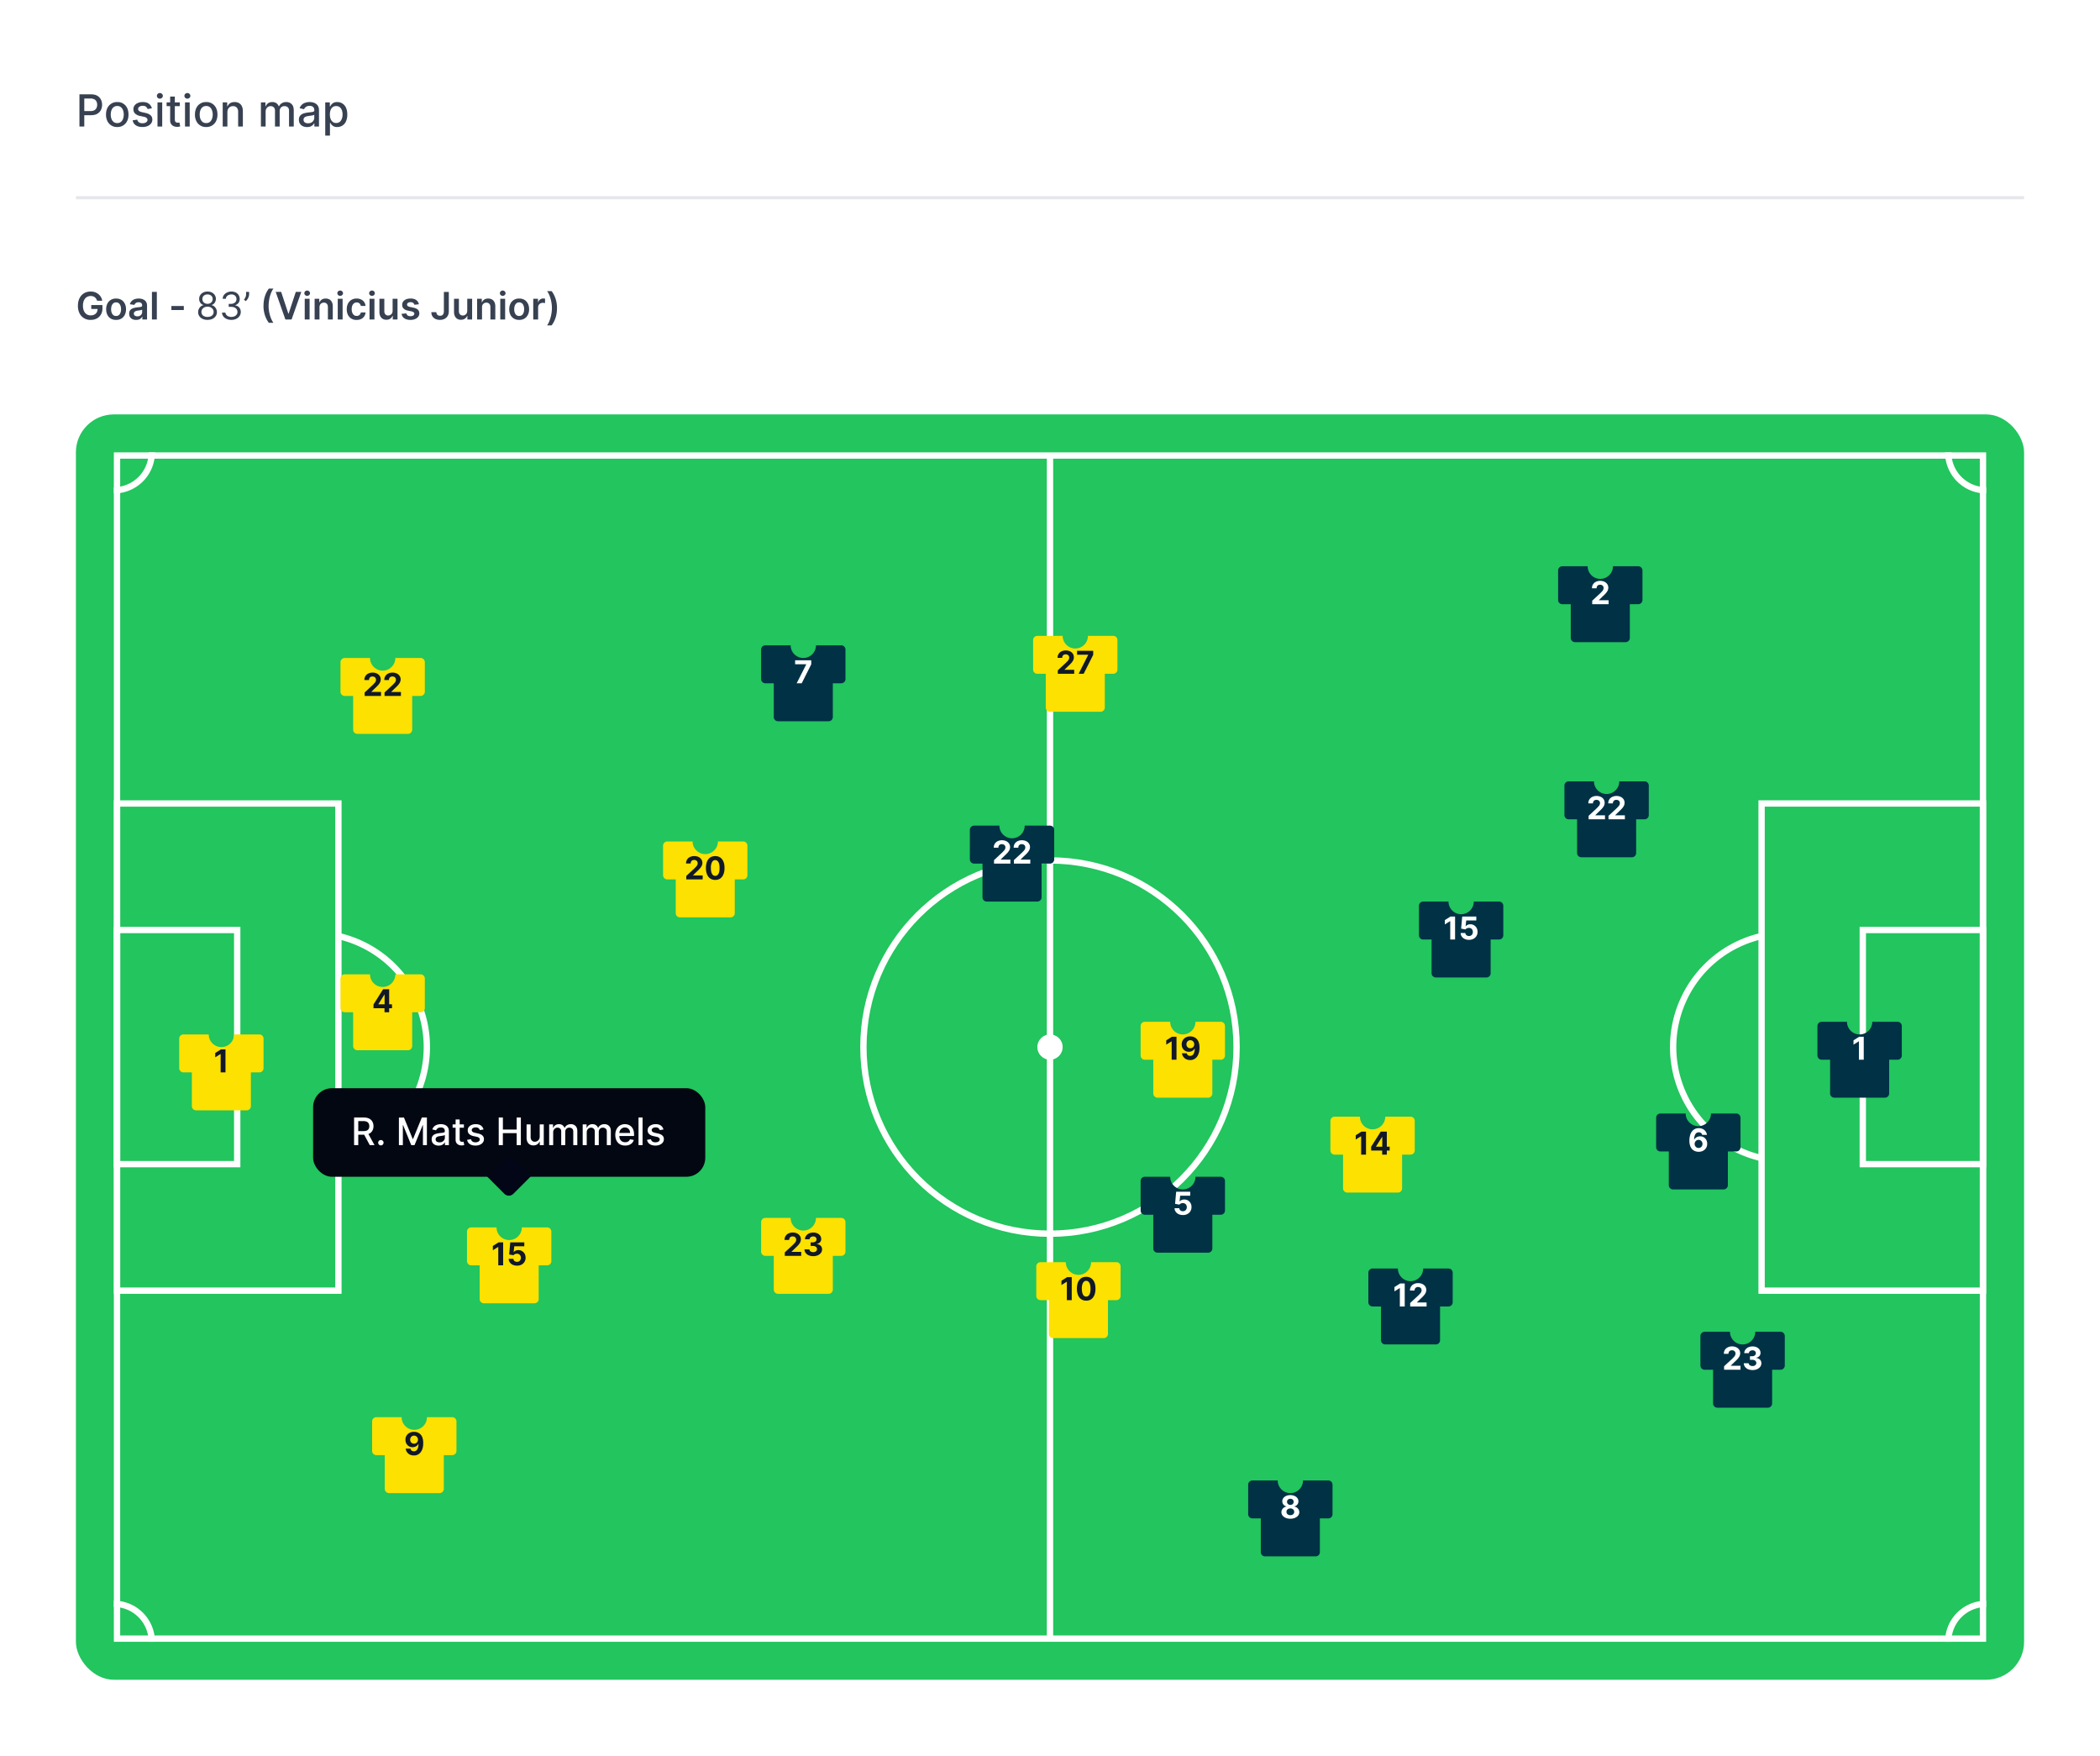 <svg width="664" height="555" fill="none" xmlns="http://www.w3.org/2000/svg"><rect width="664" height="555" rx="12" fill="#fff"/><path d="M25.12 40V29.82h3.63c.79 0 1.45.14 1.97.43s.9.68 1.16 1.18c.26.5.4 1.06.4 1.68a3.6 3.6 0 0 1-.4 1.7c-.26.5-.65.89-1.17 1.18-.52.29-1.18.43-1.97.43h-2.5v-1.3h2.36c.5 0 .91-.09 1.22-.26.31-.18.54-.41.69-.72.14-.3.22-.64.22-1.03 0-.38-.08-.72-.22-1.02-.15-.3-.38-.53-.7-.7a2.59 2.59 0 0 0-1.23-.25h-1.93V40h-1.53Zm11.96.15a3.32 3.32 0 0 1-3.12-1.87 4.57 4.57 0 0 1-.44-2.06c0-.8.14-1.49.44-2.08a3.31 3.31 0 0 1 3.12-1.88 3.31 3.31 0 0 1 3.12 1.87c.29.6.43 1.3.43 2.09 0 .79-.14 1.47-.44 2.06a3.32 3.32 0 0 1-3.11 1.87Zm0-1.24c.46 0 .85-.13 1.15-.37.3-.25.53-.57.68-.98.15-.4.22-.86.22-1.35 0-.49-.07-.93-.22-1.34a2.19 2.19 0 0 0-.68-.99c-.3-.25-.69-.37-1.15-.37-.47 0-.85.12-1.16.37-.3.25-.54.58-.68.99-.15.4-.22.85-.22 1.34 0 .5.07.94.22 1.35.14.4.37.73.68.98.3.24.7.37 1.16.37Zm10.94-4.68-1.35.24a1.6 1.6 0 0 0-.27-.5 1.33 1.33 0 0 0-.49-.38c-.2-.1-.46-.15-.77-.15-.42 0-.77.1-1.05.29-.28.18-.42.42-.42.72 0 .25.1.46.28.61.19.16.5.29.91.39l1.22.27c.7.17 1.22.42 1.57.76.34.33.52.77.52 1.31a2 2 0 0 1-.4 1.23 2.6 2.6 0 0 1-1.1.83c-.47.2-1.01.3-1.63.3-.85 0-1.55-.18-2.09-.54a2.31 2.31 0 0 1-1-1.57l1.44-.22c.1.38.28.66.55.85.28.2.65.29 1.1.29.48 0 .87-.1 1.16-.3.3-.21.44-.46.44-.76a.78.78 0 0 0-.27-.6 1.76 1.76 0 0 0-.8-.37l-1.3-.28a3.1 3.1 0 0 1-1.58-.78c-.34-.35-.51-.8-.51-1.34 0-.45.13-.85.38-1.19.25-.34.6-.6 1.04-.79.45-.19.95-.29 1.53-.29.82 0 1.47.18 1.95.54.47.36.78.83.94 1.43ZM49.8 40v-7.64h1.49V40H49.8Zm.75-8.81a.94.94 0 0 1-.67-.26.84.84 0 0 1-.27-.63c0-.24.1-.45.27-.63.19-.17.41-.26.67-.26.26 0 .48.09.66.26.19.18.28.39.28.63s-.1.45-.28.63a.93.93 0 0 1-.66.26Zm6.3 1.17v1.2h-4.17v-1.2h4.17Zm-3.05-1.83h1.48v7.23c0 .29.05.5.13.65.09.14.2.24.34.3a1.74 1.74 0 0 0 .77.05l.2-.05.27 1.23c-.09.03-.2.07-.37.1a2.91 2.91 0 0 1-1.69-.15 1.88 1.88 0 0 1-.82-.68c-.2-.3-.31-.68-.31-1.14v-7.54ZM58.5 40v-7.64h1.48V40H58.5Zm.75-8.81a.94.94 0 0 1-.67-.26.84.84 0 0 1-.27-.63c0-.24.09-.45.27-.63.19-.17.4-.26.67-.26.25 0 .48.09.66.26.18.18.28.39.28.63s-.1.45-.28.63a.93.93 0 0 1-.66.26Zm5.95 8.96a3.32 3.32 0 0 1-3.12-1.87 4.57 4.57 0 0 1-.44-2.06c0-.8.15-1.49.44-2.08a3.31 3.31 0 0 1 3.12-1.88 3.31 3.31 0 0 1 3.12 1.87c.3.6.44 1.3.44 2.09 0 .79-.15 1.47-.44 2.06a3.32 3.32 0 0 1-3.12 1.87Zm0-1.24c.47 0 .85-.13 1.16-.37.3-.25.53-.57.67-.98.15-.4.23-.86.23-1.35 0-.49-.08-.93-.23-1.34a2.19 2.19 0 0 0-.67-.99c-.3-.25-.7-.37-1.16-.37-.46 0-.85.12-1.16.37-.3.25-.53.58-.68.99-.15.4-.22.85-.22 1.34 0 .5.07.94.22 1.35.15.4.38.73.68.98.3.24.7.37 1.16.37Zm6.7-3.44V40h-1.48v-7.64h1.42v1.25h.1c.17-.4.45-.73.82-.98.38-.24.86-.37 1.43-.37.52 0 .98.11 1.37.33.39.22.7.54.9.97.22.42.33.95.33 1.58V40H75.3v-4.68c0-.55-.14-.98-.43-1.3a1.53 1.53 0 0 0-1.19-.47c-.34 0-.65.08-.92.23a1.6 1.6 0 0 0-.63.65c-.15.29-.23.63-.23 1.04ZM82.5 40v-7.64h1.43v1.25h.1c.15-.42.41-.75.77-.99.36-.24.8-.36 1.3-.36s.94.12 1.28.36c.35.24.6.57.77.99h.08c.18-.41.47-.74.87-.98s.87-.37 1.42-.37c.7 0 1.26.22 1.7.66.44.43.66 1.08.66 1.96V40h-1.49v-4.98c0-.52-.14-.9-.42-1.13a1.54 1.54 0 0 0-1-.34c-.5 0-.87.15-1.14.44-.27.3-.4.68-.4 1.14V40h-1.48v-5.08c0-.41-.13-.74-.39-1-.26-.25-.6-.37-1-.37-.29 0-.55.07-.79.22-.23.15-.42.35-.57.61-.14.26-.21.57-.21.91V40h-1.49Zm14.6.17c-.49 0-.93-.09-1.32-.27-.39-.18-.7-.45-.93-.79a2.27 2.27 0 0 1-.34-1.27c0-.43.09-.78.25-1.06.17-.28.4-.5.67-.66.29-.17.6-.29.95-.37.35-.08.7-.15 1.06-.19l1.12-.13c.28-.04.49-.1.62-.17.13-.08.2-.21.2-.4v-.03c0-.43-.13-.77-.38-1-.24-.24-.6-.36-1.08-.36-.5 0-.9.1-1.18.33-.29.22-.49.46-.6.73l-1.4-.32a2.69 2.69 0 0 1 1.84-1.75 4.33 4.33 0 0 1 2.29-.09c.34.07.67.2.96.4.3.18.55.45.75.8.19.35.28.8.28 1.36V40H99.4v-1.04h-.06a2.3 2.3 0 0 1-1.17 1.03c-.3.12-.66.18-1.09.18Zm.32-1.2c.4 0 .76-.08 1.05-.24a1.7 1.7 0 0 0 .9-1.48v-.99a.77.77 0 0 1-.3.15 4.8 4.8 0 0 1-.51.11 60.07 60.07 0 0 1-1.02.15c-.3.04-.55.1-.8.18-.23.09-.42.21-.56.38a.93.93 0 0 0-.2.63c0 .37.13.65.4.84.27.18.62.28 1.04.28Zm5.42 3.9v-10.5h1.45v1.23h.13c.09-.16.21-.34.37-.55.16-.2.39-.4.68-.55.29-.16.67-.24 1.14-.24a2.98 2.98 0 0 1 2.8 1.82c.27.59.4 1.3.4 2.12a5 5 0 0 1-.4 2.12 2.93 2.93 0 0 1-2.78 1.83 2.15 2.15 0 0 1-1.83-.78c-.16-.21-.3-.4-.38-.56h-.09v4.05h-1.49Zm1.46-6.69c0 .54.08 1 .23 1.41.16.4.39.72.68.95.3.23.66.34 1.08.34.45 0 .82-.12 1.12-.35.3-.24.52-.56.67-.97.16-.4.24-.87.24-1.38 0-.5-.08-.95-.23-1.36-.15-.4-.38-.71-.68-.95-.3-.23-.67-.34-1.12-.34-.43 0-.8.1-1.09.33-.3.22-.52.53-.67.93-.15.4-.23.86-.23 1.4Z" fill="#374151"/><path fill="#E5E7EB" d="M24 62h616v1H24z"/><path d="M30.7 95.06a2.26 2.26 0 0 0-.73-1.1 1.79 1.79 0 0 0-.59-.29 2.45 2.45 0 0 0-1.98.26c-.36.23-.65.58-.86 1.04-.2.45-.31 1-.31 1.66 0 .66.1 1.22.31 1.67.2.46.5.8.86 1.05.37.23.8.35 1.3.35.43 0 .82-.08 1.14-.26.33-.17.58-.4.76-.72.17-.32.26-.68.26-1.1l.36.05h-2.37v-1.24h3.54v1.05c0 .75-.16 1.4-.48 1.94-.31.54-.75.97-1.3 1.26-.57.3-1.2.44-1.93.44a3.75 3.75 0 0 1-3.54-2.09 5.24 5.24 0 0 1-.5-2.39c0-.7.1-1.33.3-1.88.2-.56.48-1.03.84-1.41a3.6 3.6 0 0 1 1.27-.89c.49-.2 1.02-.3 1.59-.3.48 0 .93.06 1.35.2a3.58 3.58 0 0 1 1.91 1.52c.22.36.35.75.42 1.18H30.7Zm6 6.07c-.63 0-1.19-.14-1.66-.42a2.86 2.86 0 0 1-1.09-1.18c-.25-.51-.38-1.1-.38-1.78 0-.67.13-1.27.38-1.77.26-.51.63-.9 1.1-1.19a3.17 3.17 0 0 1 1.66-.42c.64 0 1.19.14 1.66.42.47.28.83.68 1.08 1.19.26.5.4 1.1.4 1.77 0 .68-.14 1.27-.4 1.78-.25.5-.61.9-1.08 1.18-.47.28-1.02.42-1.66.42Zm.01-1.24c.35 0 .64-.1.87-.28.24-.2.41-.46.52-.78.12-.32.18-.68.18-1.08s-.06-.76-.18-1.09a1.72 1.72 0 0 0-.52-.78c-.23-.2-.52-.29-.87-.29s-.65.1-.88.3c-.23.19-.4.45-.53.77-.1.33-.17.69-.17 1.09 0 .4.06.76.17 1.08.12.32.3.58.53.78.23.19.53.28.88.28Zm6.33 1.24c-.42 0-.8-.07-1.13-.22-.32-.15-.59-.37-.78-.66-.19-.3-.28-.66-.28-1.09a1.58 1.58 0 0 1 .76-1.5c.23-.14.5-.25.8-.32.3-.08.6-.13.92-.17l.93-.1c.24-.04.41-.09.52-.16.11-.07.17-.18.17-.32v-.03c0-.32-.1-.57-.29-.75-.19-.17-.46-.26-.82-.26-.38 0-.68.08-.9.25-.22.16-.36.36-.44.58l-1.44-.2a2.3 2.3 0 0 1 1.52-1.6 4.08 4.08 0 0 1 2.2-.1c.3.07.6.2.85.37.26.16.47.4.62.68.16.3.24.65.24 1.09V101h-1.48v-.9h-.05a1.88 1.88 0 0 1-1.03.9c-.26.08-.55.13-.9.13Zm.4-1.13c.3 0 .57-.06.8-.18.23-.13.4-.3.53-.5.12-.2.18-.43.18-.67v-.77a.73.73 0 0 1-.24.11 11.75 11.75 0 0 1-1.17.2 2.7 2.7 0 0 0-.62.16c-.18.07-.32.17-.43.3a.73.73 0 0 0-.16.49c0 .28.1.5.31.64.21.15.48.22.8.22Zm6.15-7.73V101h-1.55v-8.73h1.55Zm8.53 4.46V98h-3.93v-1.27h3.93Zm7.5 4.39c-.58 0-1.1-.1-1.55-.31-.45-.21-.8-.5-1.04-.87a2.17 2.17 0 0 1-.38-1.26 2.32 2.32 0 0 1 .83-1.8c.26-.22.54-.36.86-.41v-.06c-.42-.1-.75-.34-1-.7a2.13 2.13 0 0 1-.36-1.24c0-.44.1-.84.34-1.19.22-.35.54-.62.93-.82a3 3 0 0 1 1.37-.3c.5 0 .96.1 1.36.3.4.2.7.47.93.82.23.35.35.75.35 1.2 0 .45-.13.87-.38 1.23-.24.36-.57.6-.98.7v.06c.31.05.6.19.85.4a2.37 2.37 0 0 1 .84 1.81c0 .47-.13.9-.39 1.26-.25.37-.6.66-1.04.87-.44.2-.96.3-1.54.3Zm0-.94c.4 0 .74-.06 1.02-.19.29-.13.51-.3.67-.54a1.57 1.57 0 0 0-.02-1.7c-.17-.25-.4-.44-.68-.59a2.15 2.15 0 0 0-.99-.22c-.37 0-.7.08-1 .22-.29.15-.51.34-.68.6-.17.25-.25.54-.25.87 0 .31.08.59.23.82.16.23.38.41.67.54.29.13.63.2 1.03.2Zm0-4.14c.31 0 .59-.06.83-.19a1.43 1.43 0 0 0 .79-1.31 1.35 1.35 0 0 0-.78-1.28 1.85 1.85 0 0 0-.84-.19c-.33 0-.61.06-.86.19-.24.12-.43.29-.56.5-.14.23-.2.48-.2.78 0 .3.07.56.2.79.14.22.33.4.58.52.24.13.52.19.84.19Zm7.55 5.08c-.56 0-1.07-.1-1.5-.29-.44-.2-.8-.46-1.05-.8-.26-.35-.4-.75-.42-1.21h1.08c.02.28.12.52.29.73.17.2.39.35.67.47.27.1.58.16.91.16.38 0 .7-.06 1-.2.29-.12.52-.3.68-.54.17-.23.25-.5.25-.8 0-.33-.08-.61-.24-.86-.16-.24-.4-.44-.7-.58-.3-.14-.68-.2-1.12-.2h-.7v-.94h.7c.34 0 .65-.07.9-.2.27-.12.48-.3.63-.52.15-.23.22-.5.22-.8 0-.3-.06-.55-.2-.77a1.34 1.34 0 0 0-.55-.51 1.8 1.8 0 0 0-.83-.19c-.3 0-.59.06-.86.17-.26.1-.48.27-.64.47-.17.2-.26.45-.28.74H70.4c.02-.45.16-.85.41-1.2.26-.34.6-.61 1.02-.8a3.28 3.28 0 0 1 2.77.03 2.31 2.31 0 0 1 1.2 2c0 .5-.13.92-.38 1.27-.26.34-.6.58-1.05.72v.06c.55.1.98.33 1.3.7.3.38.46.85.46 1.4 0 .48-.13.9-.39 1.28-.26.37-.6.67-1.05.89-.44.21-.95.32-1.51.32Zm5.6-8.85v.77a3.08 3.08 0 0 1-1.07 2.15l-.56-.45c.18-.25.34-.52.47-.8.13-.27.2-.57.2-.88v-.79h.95Zm4.55 4.37c0-1.07.15-2.05.43-2.94.28-.9.7-1.72 1.26-2.48h1.46c-.22.28-.42.63-.61 1.04-.19.4-.35.85-.49 1.33a12.47 12.47 0 0 0-.44 3.05 10.75 10.75 0 0 0 .75 3.96c.23.6.5 1.07.79 1.45H85a8.47 8.47 0 0 1-1.26-2.48 9.75 9.75 0 0 1-.43-2.93Zm5.58-4.37 2.27 6.87h.09l2.27-6.87h1.74L92.19 101h-1.95l-3.07-8.73h1.73Zm7.45 8.73v-6.55h1.54V101h-1.54Zm.77-7.47a.9.9 0 0 1-.63-.25.78.78 0 0 1-.26-.59c0-.23.09-.43.26-.6a.9.9 0 0 1 .63-.24c.25 0 .46.08.63.25a.78.78 0 0 1 0 1.18.89.89 0 0 1-.63.25Zm3.9 3.63V101h-1.54v-6.55h1.47v1.12h.08c.15-.37.39-.66.72-.88.33-.21.74-.32 1.23-.32.45 0 .84.1 1.18.29.34.2.6.47.78.84.2.37.28.81.28 1.33V101h-1.54v-3.93c0-.44-.12-.78-.34-1.03a1.2 1.2 0 0 0-.94-.37c-.27 0-.5.06-.72.18-.2.12-.37.29-.49.5a1.7 1.7 0 0 0-.17.81Zm5.77 3.84v-6.55h1.54V101h-1.54Zm.77-7.47a.9.9 0 0 1-.63-.25.78.78 0 0 1-.26-.59c0-.23.09-.43.26-.6a.89.89 0 0 1 .63-.24c.25 0 .46.08.63.25a.78.78 0 0 1 0 1.18.9.9 0 0 1-.63.25Zm5.21 7.6a2.88 2.88 0 0 1-2.76-1.62c-.25-.51-.37-1.1-.37-1.76 0-.66.12-1.25.38-1.76.26-.5.62-.9 1.08-1.19a3.12 3.12 0 0 1 1.66-.43c.53 0 1 .1 1.41.3a2.4 2.4 0 0 1 1.4 2.05h-1.47a1.4 1.4 0 0 0-.42-.79 1.23 1.23 0 0 0-.9-.32c-.31 0-.59.09-.83.26-.23.17-.42.4-.55.72-.13.32-.2.7-.2 1.14 0 .44.07.83.2 1.15.13.32.31.56.55.74.23.17.51.25.84.25.22 0 .43-.04.6-.13.19-.09.34-.21.46-.38.12-.16.2-.36.25-.6h1.48a2.43 2.43 0 0 1-1.37 2.07c-.41.2-.89.3-1.44.3Zm4.07-.13v-6.55h1.55V101h-1.55Zm.78-7.47a.9.9 0 0 1-.63-.25.78.78 0 0 1-.27-.59c0-.23.1-.43.27-.6a.9.9 0 0 1 .63-.24c.25 0 .46.08.63.25.18.16.26.36.26.59 0 .23-.08.43-.26.6a.9.9 0 0 1-.63.24Zm6.52 4.72v-3.8h1.55V101h-1.5v-1.16h-.07c-.15.36-.39.66-.73.9-.33.23-.74.34-1.24.34-.43 0-.8-.09-1.13-.28-.33-.2-.59-.47-.77-.84a2.97 2.97 0 0 1-.28-1.34v-4.17h1.55v3.93c0 .42.1.75.34 1 .22.24.52.36.9.36a1.41 1.41 0 0 0 1.17-.66c.14-.22.21-.5.21-.83Zm8.3-2.07-1.4.16a1.12 1.12 0 0 0-.6-.7 1.42 1.42 0 0 0-.6-.12c-.33 0-.6.07-.81.2-.22.15-.33.33-.32.55 0 .19.06.35.2.46.15.12.39.22.72.3l1.12.24c.62.13 1.08.34 1.38.63.3.3.45.67.46 1.14 0 .41-.13.78-.37 1.1-.23.3-.56.55-.98.72-.42.18-.9.27-1.45.27-.8 0-1.44-.17-1.93-.5-.5-.34-.78-.81-.88-1.42l1.5-.14c.08.3.22.52.44.67.22.15.51.22.87.22s.66-.07.88-.22c.22-.15.34-.34.34-.56a.58.58 0 0 0-.22-.46 1.52 1.52 0 0 0-.67-.29l-1.11-.23a2.66 2.66 0 0 1-1.4-.66c-.3-.31-.45-.7-.44-1.18 0-.4.1-.76.33-1.05.22-.3.53-.53.93-.7.4-.16.86-.24 1.38-.24.77 0 1.37.16 1.81.49.45.33.72.77.83 1.32Zm7.9-3.9h1.57v6.13c0 .56-.12 1.05-.35 1.45-.24.4-.57.72-1 .94-.41.21-.9.32-1.46.32-.51 0-.97-.1-1.38-.27-.4-.19-.73-.46-.97-.82a2.4 2.4 0 0 1-.36-1.35h1.58c0 .24.05.44.15.61.1.17.24.3.42.4.18.08.39.13.62.13.25 0 .47-.05.64-.16a1 1 0 0 0 .4-.48c.1-.2.14-.46.15-.77v-6.14Zm7.4 5.97v-3.8h1.54V101h-1.5v-1.16h-.07c-.15.36-.39.66-.73.9-.33.23-.74.34-1.24.34a1.98 1.98 0 0 1-1.9-1.12 2.96 2.96 0 0 1-.28-1.34v-4.17h1.54v3.93c0 .42.12.75.35 1 .22.24.52.36.9.36a1.41 1.41 0 0 0 1.18-.66c.13-.22.2-.5.2-.83Zm4.67-1.09V101h-1.55v-6.55h1.48v1.12h.07c.16-.37.4-.66.72-.88.34-.21.75-.32 1.24-.32.45 0 .84.1 1.18.29.33.2.6.47.78.84.19.37.28.81.28 1.33V101h-1.55v-3.93c0-.44-.1-.78-.34-1.03a1.2 1.2 0 0 0-.93-.37c-.27 0-.5.06-.72.18-.2.12-.37.29-.49.5-.12.23-.17.5-.17.81Zm5.77 3.84v-6.55h1.54V101h-1.54Zm.77-7.47a.9.9 0 0 1-.63-.25.78.78 0 0 1-.26-.59c0-.23.08-.43.26-.6a.9.9 0 0 1 .63-.24c.25 0 .46.08.63.25a.78.78 0 0 1 0 1.18.9.9 0 0 1-.63.25Zm5.2 7.6c-.63 0-1.18-.14-1.65-.42a2.86 2.86 0 0 1-1.1-1.18c-.25-.51-.38-1.1-.38-1.78 0-.67.13-1.27.39-1.77.25-.51.62-.9 1.09-1.19a3.16 3.16 0 0 1 1.66-.42c.64 0 1.2.14 1.66.42.47.28.83.68 1.09 1.19.26.5.39 1.1.39 1.77 0 .68-.13 1.27-.4 1.78-.25.5-.61.9-1.08 1.18-.47.28-1.02.42-1.66.42Zm.02-1.24c.34 0 .63-.1.87-.28.23-.2.4-.46.52-.78.11-.32.17-.68.17-1.08s-.06-.76-.17-1.09a1.71 1.71 0 0 0-.52-.78c-.24-.2-.53-.29-.87-.29-.36 0-.65.1-.89.3-.23.19-.4.45-.52.77-.12.33-.17.69-.17 1.09 0 .4.05.76.17 1.08.11.32.29.58.52.78.24.19.53.28.89.28Zm4.44 1.11v-6.55h1.5v1.1h.06a1.63 1.63 0 0 1 1.61-1.19 3.6 3.6 0 0 1 .56.04v1.42a2.86 2.86 0 0 0-.72-.09c-.28 0-.53.06-.76.19a1.34 1.34 0 0 0-.71 1.23V101h-1.55Zm7.5-3.56c0 1.06-.14 2.04-.42 2.94-.28.89-.7 1.72-1.26 2.47h-1.46c.22-.28.43-.62.61-1.03a11.7 11.7 0 0 0 .93-4.38 10.89 10.89 0 0 0-.75-3.97 5.81 5.81 0 0 0-.78-1.44h1.45a8.4 8.4 0 0 1 1.26 2.48c.28.89.43 1.87.43 2.93Z" fill="#374151"/><rect x="24" y="131" width="616" height="400" rx="12" fill="#22C55E"/><path stroke="#fff" stroke-width="2" d="M37 144h590v374H37zM332 144v375"/><path stroke="#fff" stroke-width="2" d="M37 254h70v154H37z"/><path stroke="#fff" stroke-width="2" d="M37 294h38v74H37zM107 366.1a36.01 36.01 0 0 0 0-70.2M627 254h-70v154h70z"/><path stroke="#fff" stroke-width="2" d="M627 294h-38v74h38zM557 366.1a36.01 36.01 0 0 1 0-70.2"/><circle cx="332" cy="331" r="59" stroke="#fff" stroke-width="2"/><circle cx="332" cy="331" r="4" fill="#fff"/><path d="M48 519a12 12 0 0 0-12-12M36 155a12 12 0 0 0 12-12M616 143a12 12 0 0 0 12 12M628 507a12 12 0 0 0-12 12" stroke="#fff" stroke-width="2"/><g filter="url(#a)"><path d="M353 395c.73 0 1.33.6 1.33 1.33v9.34c0 .73-.6 1.33-1.33 1.33h-2.67v10.67c0 .73-.6 1.33-1.33 1.33h-16c-.74 0-1.34-.6-1.34-1.33V407H329c-.74 0-1.34-.6-1.34-1.33v-9.34c0-.73.6-1.33 1.34-1.33h8a4 4 0 0 0 8 0h8Z" fill="#FDE100"/></g><path d="M338.87 403.73V411h-1.54v-5.81h-.04l-1.67 1.04v-1.36l1.8-1.14h1.44Zm4.57 7.43c-.6 0-1.13-.15-1.57-.45-.44-.3-.78-.73-1.01-1.3a5.3 5.3 0 0 1-.35-2.04c0-.8.12-1.47.35-2.03.24-.56.57-.98 1.01-1.27.44-.3.97-.44 1.57-.44.61 0 1.14.14 1.57.44.44.3.78.72 1.02 1.28.24.55.35 1.23.35 2.02 0 .8-.12 1.48-.35 2.05-.24.56-.57 1-1.01 1.3-.44.3-.96.44-1.57.44Zm0-1.28c.42 0 .75-.2 1-.62s.38-1.05.37-1.89c0-.55-.06-1.01-.17-1.38a1.79 1.79 0 0 0-.47-.82c-.2-.19-.45-.28-.73-.28-.4 0-.74.2-.99.62a3.71 3.71 0 0 0-.38 1.86 5 5 0 0 0 .17 1.4c.12.37.27.65.48.84.2.18.45.27.72.27Z" fill="#111827"/><g filter="url(#b)"><path d="M600 319c.73 0 1.33.6 1.33 1.33v9.34c0 .73-.6 1.33-1.33 1.33h-2.67v10.67c0 .73-.6 1.33-1.33 1.33h-16c-.74 0-1.34-.6-1.34-1.33V331H576c-.74 0-1.34-.6-1.34-1.33v-9.34c0-.73.6-1.33 1.34-1.33h8a4 4 0 0 0 8 0h8Z" fill="#003145"/></g><path d="M589.3 327.73V335h-1.53v-5.81h-.04l-1.67 1.04v-1.36l1.8-1.14h1.45Z" fill="#fff"/><g filter="url(#c)"><path d="M520 243c.73 0 1.33.6 1.33 1.33v9.34c0 .73-.6 1.33-1.33 1.33h-2.67v10.67c0 .73-.6 1.33-1.33 1.33h-16c-.74 0-1.34-.6-1.34-1.33V255H496c-.74 0-1.34-.6-1.34-1.33v-9.34c0-.73.6-1.33 1.34-1.33h8a4 4 0 0 0 8 0h8Z" fill="#003145"/></g><path d="M502.3 259v-1.1l2.58-2.4.55-.58c.15-.17.27-.34.35-.5.08-.17.12-.34.12-.54a.96.96 0 0 0-.54-.9 1.24 1.24 0 0 0-.58-.13c-.22 0-.42.04-.58.13a.93.93 0 0 0-.39.39c-.09.17-.13.37-.13.6h-1.46a2.15 2.15 0 0 1 1.23-2.05 3 3 0 0 1 1.34-.3c.52 0 .97.1 1.36.28.39.19.7.44.9.76.22.33.33.7.33 1.12 0 .27-.06.55-.16.81-.11.27-.3.57-.58.9a13 13 0 0 1-1.16 1.16l-1.06 1.04v.05h3.06V259h-5.19Zm6.29 0v-1.1l2.59-2.4.55-.58c.15-.17.27-.34.35-.5.07-.17.11-.34.11-.54 0-.21-.05-.4-.14-.55a.96.96 0 0 0-.4-.36 1.24 1.24 0 0 0-.57-.12c-.22 0-.42.04-.58.13a.93.93 0 0 0-.39.39c-.09.17-.13.37-.13.6h-1.46a2.15 2.15 0 0 1 1.23-2.05 3 3 0 0 1 1.34-.3c.52 0 .97.1 1.36.28.39.19.69.44.9.76.22.33.33.7.33 1.12 0 .27-.06.55-.16.81-.11.27-.3.57-.58.9-.27.32-.66.7-1.16 1.16l-1.06 1.04v.05h3.05V259h-5.18Z" fill="#fff"/><g filter="url(#d)"><path d="M474 281c.73 0 1.33.6 1.33 1.33v9.34c0 .73-.6 1.33-1.33 1.33h-2.67v10.67c0 .73-.6 1.33-1.33 1.33h-16c-.74 0-1.34-.6-1.34-1.33V293H450c-.74 0-1.34-.6-1.34-1.33v-9.34c0-.73.6-1.33 1.34-1.33h8a4 4 0 0 0 8 0h8Z" fill="#003145"/></g><path d="M460.08 289.73V297h-1.53v-5.81h-.05l-1.66 1.04v-1.36l1.8-1.14h1.44Zm4.39 7.37c-.5 0-.95-.1-1.34-.28-.4-.18-.7-.44-.93-.76-.23-.32-.35-.7-.36-1.12h1.49a.9.9 0 0 0 .36.69c.21.17.48.26.78.26.24 0 .45-.05.64-.16.19-.1.33-.26.44-.45.1-.2.15-.41.15-.67 0-.25-.05-.48-.16-.67-.1-.2-.25-.35-.44-.46-.2-.1-.4-.16-.65-.16-.21 0-.42.04-.62.13s-.36.2-.47.36l-1.37-.25.35-3.83h4.45v1.25h-3.18l-.2 1.83h.05c.13-.18.32-.33.58-.45.26-.12.55-.18.87-.18a2.23 2.23 0 0 1 1.98 1.16c.2.36.3.77.3 1.24a2.4 2.4 0 0 1-1.3 2.2c-.4.21-.88.32-1.42.32Z" fill="#fff"/><g filter="url(#e)"><path d="M549 348c.73 0 1.33.6 1.33 1.33v9.34c0 .73-.6 1.33-1.33 1.33h-2.67v10.67c0 .73-.6 1.33-1.33 1.33h-16c-.74 0-1.34-.6-1.34-1.33V360H525c-.74 0-1.34-.6-1.34-1.33v-9.34c0-.73.6-1.33 1.34-1.33h8a4 4 0 0 0 8 0h8Z" fill="#003145"/></g><path d="M537.08 364.1c-.37 0-.74-.07-1.08-.19a2.47 2.47 0 0 1-.93-.6c-.28-.28-.5-.64-.66-1.1a5.16 5.16 0 0 1-.24-1.68 6 6 0 0 1 .22-1.64c.13-.48.33-.9.6-1.23a2.62 2.62 0 0 1 2.14-1.03c.49 0 .92.1 1.29.28a2.37 2.37 0 0 1 1.3 1.85h-1.51a1 1 0 0 0-.37-.6 1.13 1.13 0 0 0-.7-.22c-.48 0-.84.21-1.09.62-.24.42-.37.98-.37 1.68h.05c.1-.21.26-.4.44-.55a2.3 2.3 0 0 1 1.4-.48 2.17 2.17 0 0 1 1.94 1.14c.2.36.29.76.29 1.21a2.4 2.4 0 0 1-1.3 2.22c-.4.22-.88.32-1.42.32Zm0-1.2a1.2 1.2 0 0 0 1.07-.64c.1-.2.16-.41.16-.65 0-.25-.05-.46-.16-.65a1.2 1.2 0 0 0-1.56-.53 1.22 1.22 0 0 0-.66.69 1.31 1.31 0 0 0 .06 1.14c.12.19.26.34.45.46.18.11.4.17.63.17Z" fill="#fff"/><g filter="url(#f)"><path d="M458 397c.73 0 1.33.6 1.33 1.33v9.34c0 .73-.6 1.33-1.33 1.33h-2.67v10.67c0 .73-.6 1.33-1.33 1.33h-16c-.74 0-1.34-.6-1.34-1.33V409H434c-.74 0-1.34-.6-1.34-1.33v-9.34c0-.73.6-1.33 1.34-1.33h8a4 4 0 0 0 8 0h8Z" fill="#003145"/></g><path d="M444.16 405.73V413h-1.54v-5.81h-.04l-1.67 1.04v-1.36l1.8-1.14h1.45Zm1.73 7.27v-1.1l2.59-2.4.55-.58c.15-.17.27-.34.34-.5.08-.17.12-.35.12-.54 0-.21-.05-.4-.14-.55a.95.95 0 0 0-.4-.36 1.23 1.23 0 0 0-.57-.12c-.23 0-.42.04-.59.13a.93.93 0 0 0-.38.39c-.09.17-.14.37-.14.6h-1.45a2.16 2.16 0 0 1 1.23-2.05 3 3 0 0 1 1.34-.3c.52 0 .97.1 1.36.28.38.19.69.44.9.77.22.32.33.7.33 1.11 0 .27-.06.55-.17.81-.1.27-.3.57-.57.9-.28.32-.66.7-1.16 1.16l-1.06 1.04v.05h3.05V413h-5.18Z" fill="#fff"/><g filter="url(#g)"><path d="M563 417c.73 0 1.33.6 1.33 1.33v9.34c0 .73-.6 1.33-1.33 1.33h-2.67v10.67c0 .73-.6 1.33-1.33 1.33h-16c-.74 0-1.34-.6-1.34-1.33V429H539c-.74 0-1.34-.6-1.34-1.33v-9.34c0-.73.6-1.33 1.34-1.33h8a4 4 0 0 0 8 0h8Z" fill="#003145"/></g><path d="M545.14 433v-1.1l2.6-2.4.55-.58c.15-.17.26-.34.34-.5.08-.17.12-.35.12-.54 0-.21-.05-.4-.15-.55a.96.96 0 0 0-.4-.36 1.23 1.23 0 0 0-.57-.12c-.22 0-.41.04-.58.13a.93.93 0 0 0-.38.39c-.1.17-.14.37-.14.6h-1.46a2.16 2.16 0 0 1 1.23-2.05 3 3 0 0 1 1.34-.3c.52 0 .98.1 1.36.28.4.19.7.44.91.77.22.32.32.7.32 1.11 0 .27-.05.55-.16.81-.1.27-.3.57-.57.9-.28.32-.66.7-1.16 1.16l-1.07 1.04v.05h3.06V433h-5.19Zm9 .1c-.54 0-1.01-.1-1.43-.27a2.42 2.42 0 0 1-.97-.76 1.9 1.9 0 0 1-.37-1.13h1.55c.01.18.07.34.17.47.11.13.26.24.44.31s.38.11.6.11c.24 0 .45-.04.63-.12.18-.08.32-.2.42-.35.1-.14.15-.31.15-.5 0-.2-.05-.37-.16-.52-.1-.15-.26-.27-.46-.35a1.8 1.8 0 0 0-.71-.13h-.68v-1.13h.68c.23 0 .43-.04.61-.12a1 1 0 0 0 .42-.34c.1-.14.15-.3.15-.5a.87.87 0 0 0-.5-.8 1.4 1.4 0 0 0-1.11 0 .99.99 0 0 0-.41.3c-.1.14-.16.3-.17.49h-1.47c0-.42.12-.79.36-1.1.23-.33.54-.58.93-.76.4-.18.85-.27 1.34-.27a3 3 0 0 1 1.32.27c.38.18.67.43.88.74.2.3.31.65.31 1.04 0 .4-.13.74-.38 1.02-.25.27-.58.44-1 .51v.06c.54.07.95.26 1.23.56.28.3.42.68.42 1.13 0 .41-.12.78-.36 1.1a2.4 2.4 0 0 1-.99.76c-.42.19-.9.28-1.45.28Z" fill="#fff"/><g filter="url(#h)"><path d="M518 175c.73 0 1.33.6 1.33 1.33v9.34c0 .73-.6 1.33-1.33 1.33h-2.67v10.67c0 .73-.6 1.33-1.33 1.33h-16c-.74 0-1.34-.6-1.34-1.33V187H494c-.74 0-1.34-.6-1.34-1.33v-9.34c0-.73.6-1.33 1.34-1.33h8a4 4 0 0 0 8 0h8Z" fill="#003145"/></g><path d="M503.44 191v-1.1l2.59-2.4.55-.58c.15-.17.27-.34.35-.5.07-.17.11-.34.11-.54 0-.21-.04-.4-.14-.55a.96.96 0 0 0-.4-.36 1.24 1.24 0 0 0-.57-.12c-.22 0-.42.04-.58.13a.92.92 0 0 0-.39.39c-.09.17-.13.37-.13.6h-1.46a2.16 2.16 0 0 1 1.23-2.05 3 3 0 0 1 1.34-.3c.52 0 .97.1 1.36.28.39.19.69.44.9.76.22.33.33.7.33 1.12 0 .27-.06.55-.16.81-.11.27-.3.57-.58.9-.27.32-.66.7-1.16 1.16l-1.06 1.04v.05h3.06V191h-5.19Z" fill="#fff"/><g filter="url(#i)"><path d="M266 200c.73 0 1.33.6 1.33 1.33v9.34c0 .73-.6 1.33-1.33 1.33h-2.67v10.67c0 .73-.6 1.33-1.33 1.33h-16c-.74 0-1.34-.6-1.34-1.33V212H242c-.74 0-1.34-.6-1.34-1.33v-9.34c0-.73.6-1.33 1.34-1.33h8a4 4 0 0 0 8 0h8Z" fill="#003145"/></g><path d="m251.9 216 3.02-5.97v-.05h-3.51v-1.25h5.1V210l-3.02 6h-1.59Z" fill="#fff"/><g filter="url(#j)"><path d="M332 257c.73 0 1.33.6 1.33 1.33v9.34c0 .73-.6 1.33-1.33 1.33h-2.67v10.67c0 .73-.6 1.33-1.33 1.33h-16c-.74 0-1.34-.6-1.34-1.33V269H308c-.74 0-1.34-.6-1.34-1.33v-9.34c0-.73.6-1.33 1.34-1.33h8a4 4 0 0 0 8 0h8Z" fill="#003145"/></g><path d="M314.3 273v-1.1l2.58-2.4.55-.58c.15-.17.27-.34.35-.5.08-.17.12-.35.12-.54a.96.96 0 0 0-.54-.9 1.24 1.24 0 0 0-.58-.13c-.22 0-.42.04-.58.13a.93.93 0 0 0-.39.39c-.09.17-.13.37-.13.6h-1.46a2.15 2.15 0 0 1 1.23-2.05 3 3 0 0 1 1.34-.3c.52 0 .97.1 1.36.28.39.19.7.44.9.77.22.32.33.7.33 1.11 0 .27-.06.55-.16.81-.11.27-.3.57-.58.9a13 13 0 0 1-1.16 1.16l-1.06 1.04v.05h3.06V273h-5.19Zm6.29 0v-1.1l2.59-2.4.55-.58c.15-.17.27-.34.35-.5.07-.17.11-.35.11-.54 0-.21-.05-.4-.14-.55a.96.96 0 0 0-.4-.36 1.24 1.24 0 0 0-.57-.12c-.22 0-.42.04-.58.13a.93.93 0 0 0-.39.39c-.09.17-.13.37-.13.6h-1.46a2.15 2.15 0 0 1 1.23-2.05 3 3 0 0 1 1.34-.3c.52 0 .97.1 1.36.28.39.19.69.44.9.77.22.32.33.7.33 1.11 0 .27-.06.55-.17.81-.1.27-.3.57-.57.9-.27.32-.66.7-1.16 1.16l-1.06 1.04v.05h3.05V273h-5.18Z" fill="#fff"/><g filter="url(#k)"><path d="M386 368c.73 0 1.33.6 1.33 1.33v9.34c0 .73-.6 1.33-1.33 1.33h-2.67v10.67c0 .73-.6 1.33-1.33 1.33h-16c-.74 0-1.34-.6-1.34-1.33V380H362c-.74 0-1.34-.6-1.34-1.33v-9.34c0-.73.6-1.33 1.34-1.33h8a4 4 0 0 0 8 0h8Z" fill="#003145"/></g><path d="M374.02 384.1c-.5 0-.95-.1-1.34-.28-.39-.18-.7-.44-.93-.76-.23-.32-.35-.7-.36-1.12h1.5a.9.9 0 0 0 .35.69c.22.17.48.26.78.26.25 0 .46-.05.64-.16.19-.1.33-.26.44-.45.1-.2.16-.41.16-.67 0-.25-.06-.48-.16-.67-.11-.2-.26-.35-.45-.46-.19-.1-.4-.16-.65-.16-.21 0-.42.04-.62.13s-.35.2-.46.36l-1.37-.25.34-3.83h4.45v1.25h-3.18l-.19 1.83h.04c.13-.18.32-.33.58-.45.26-.12.55-.18.87-.18a2.24 2.24 0 0 1 1.99 1.16c.2.36.3.77.29 1.24a2.4 2.4 0 0 1-1.3 2.2 3 3 0 0 1-1.42.32Z" fill="#fff"/><g filter="url(#l)"><path d="M420 464c.73 0 1.33.6 1.33 1.33v9.34c0 .73-.6 1.33-1.33 1.33h-2.67v10.67c0 .73-.6 1.33-1.33 1.33h-16c-.74 0-1.34-.6-1.34-1.33V476H396c-.74 0-1.34-.6-1.34-1.33v-9.34c0-.73.6-1.33 1.34-1.33h8a4 4 0 0 0 8 0h8Z" fill="#003145"/></g><path d="M408 480.1c-.55 0-1.04-.09-1.46-.27a2.44 2.44 0 0 1-1-.73 1.72 1.72 0 0 1-.16-1.89 1.9 1.9 0 0 1 1.37-.96v-.05a1.63 1.63 0 0 1-1.3-1.61c0-.38.1-.72.33-1.01.22-.3.52-.53.9-.7.39-.17.83-.25 1.32-.25.49 0 .92.08 1.3.25.4.17.7.4.92.7.22.3.33.63.33 1a1.62 1.62 0 0 1-1.3 1.62v.05a1.84 1.84 0 0 1 1.58 1.8c-.01.39-.13.74-.38 1.05-.24.3-.57.55-1 .73-.42.18-.9.27-1.45.27Zm0-1.13c.24 0 .45-.04.64-.13.18-.1.32-.21.42-.37.1-.16.16-.34.16-.55a1 1 0 0 0-.16-.56 1.1 1.1 0 0 0-.44-.38c-.18-.1-.39-.14-.62-.14-.24 0-.45.05-.63.14a1 1 0 0 0-.6.94.98.98 0 0 0 .59.92c.18.09.4.13.64.13Zm0-3.25c.2 0 .38-.04.54-.12a.93.93 0 0 0 .5-.86.9.9 0 0 0-.5-.83 1.15 1.15 0 0 0-.54-.12c-.2 0-.4.04-.55.12a.92.92 0 0 0-.37.34.93.93 0 0 0-.13.5c0 .19.04.36.13.5.1.15.22.26.37.35.16.08.34.12.55.12Z" fill="#fff"/><g filter="url(#m)"><path d="M82 323c.73 0 1.33.6 1.33 1.33v9.34c0 .73-.6 1.33-1.33 1.33h-2.67v10.67c0 .73-.6 1.33-1.33 1.33H62c-.74 0-1.34-.6-1.34-1.33V335H58c-.74 0-1.34-.6-1.34-1.33v-9.34c0-.73.6-1.33 1.34-1.33h8a4 4 0 0 0 8 0h8Z" fill="#FDE100"/></g><path d="M71.3 331.73V339h-1.53v-5.81h-.04l-1.67 1.04v-1.36l1.8-1.14h1.45Z" fill="#111827"/><g filter="url(#n)"><path d="M352 197c.73 0 1.33.6 1.33 1.33v9.34c0 .73-.6 1.33-1.33 1.33h-2.67v10.67c0 .73-.6 1.33-1.33 1.33h-16c-.74 0-1.34-.6-1.34-1.33V209H328c-.74 0-1.34-.6-1.34-1.33v-9.34c0-.73.6-1.33 1.34-1.33h8a4 4 0 0 0 8 0h8Z" fill="#FDE100"/></g><path d="M334.47 213v-1.1l2.58-2.4c.22-.22.41-.41.56-.58.15-.17.27-.34.34-.5.08-.17.12-.34.12-.54 0-.21-.05-.4-.14-.55a.96.96 0 0 0-.4-.36 1.24 1.24 0 0 0-.57-.12c-.23 0-.42.04-.59.13a.93.93 0 0 0-.38.39c-.09.17-.13.37-.13.6h-1.47c0-.48.11-.9.33-1.24.21-.35.52-.62.9-.81a3 3 0 0 1 1.35-.3c.52 0 .97.1 1.36.28.38.19.69.44.9.76a2.14 2.14 0 0 1 .16 1.93c-.1.27-.3.57-.57.9-.27.32-.66.7-1.16 1.16l-1.06 1.04v.05h3.05V213h-5.18Zm6.58 0 3.02-5.97v-.05h-3.51v-1.25h5.1V207l-3.02 6h-1.59Z" fill="#111827"/><g filter="url(#o)"><path d="M386 319c.73 0 1.33.6 1.33 1.33v9.34c0 .73-.6 1.33-1.33 1.33h-2.67v10.67c0 .73-.6 1.33-1.33 1.33h-16c-.74 0-1.34-.6-1.34-1.33V331H362c-.74 0-1.34-.6-1.34-1.33v-9.34c0-.73.6-1.33 1.34-1.33h8a4 4 0 0 0 8 0h8Z" fill="#FDE100"/></g><path d="M372 327.73V335h-1.53v-5.81h-.04l-1.67 1.04v-1.36l1.8-1.14h1.45Zm4.37-.1c.37 0 .73.06 1.08.19.34.12.65.32.93.6.27.27.49.63.65 1.09.16.45.24 1 .24 1.67 0 .61-.07 1.17-.2 1.65-.15.48-.34.9-.6 1.23a2.6 2.6 0 0 1-2.16 1.04c-.48 0-.91-.1-1.28-.28a2.39 2.39 0 0 1-1.3-1.87h1.5c.07.26.2.47.38.62.19.14.42.21.7.21.48 0 .84-.2 1.08-.62.25-.41.37-.98.38-1.7h-.05c-.11.22-.26.4-.45.55-.18.16-.4.27-.63.36-.24.08-.49.12-.76.12a2.18 2.18 0 0 1-1.94-1.13c-.2-.36-.29-.76-.29-1.21a2.38 2.38 0 0 1 1.29-2.2c.4-.22.88-.33 1.43-.32Zm0 1.2a1.2 1.2 0 0 0-1.07.63c-.1.2-.16.41-.16.65a1.24 1.24 0 0 0 .59 1.1c.19.1.4.16.63.16a1.22 1.22 0 0 0 1.16-.78 1.31 1.31 0 0 0-.5-1.58c-.2-.12-.4-.18-.64-.18Z" fill="#111827"/><g filter="url(#p)"><path d="M446 349c.73 0 1.33.6 1.33 1.33v9.34c0 .73-.6 1.33-1.33 1.33h-2.67v10.67c0 .73-.6 1.33-1.33 1.33h-16c-.74 0-1.34-.6-1.34-1.33V361H422c-.74 0-1.34-.6-1.34-1.33v-9.34c0-.73.6-1.33 1.34-1.33h8a4 4 0 0 0 8 0h8Z" fill="#FDE100"/></g><path d="M431.92 357.73V365h-1.54v-5.81h-.04l-1.67 1.04v-1.36l1.8-1.14h1.45Zm1.62 6v-1.22l3.03-4.78h1.05v1.67H437l-1.92 3.03v.06h4.32v1.23h-5.86Zm3.49 1.27v-1.65l.03-.53v-5.1h1.44V365h-1.47Z" fill="#111827"/><g filter="url(#q)"><path d="M266 381c.73 0 1.33.6 1.33 1.33v9.34c0 .73-.6 1.33-1.33 1.33h-2.67v10.67c0 .73-.6 1.33-1.33 1.33h-16c-.74 0-1.34-.6-1.34-1.33V393H242c-.74 0-1.34-.6-1.34-1.33v-9.34c0-.73.6-1.33 1.34-1.33h8a4 4 0 0 0 8 0h8Z" fill="#FDE100"/></g><path d="M248.14 397v-1.1l2.6-2.4.55-.58c.15-.17.26-.34.34-.5.08-.17.12-.35.12-.54 0-.21-.05-.4-.15-.55a.96.96 0 0 0-.4-.36 1.23 1.23 0 0 0-.57-.12c-.22 0-.41.04-.58.13a.93.93 0 0 0-.38.39c-.1.17-.14.37-.14.6h-1.46a2.16 2.16 0 0 1 1.23-2.05 3 3 0 0 1 1.34-.3c.53 0 .98.1 1.36.28.4.19.7.44.91.77.22.32.32.7.32 1.11 0 .27-.05.55-.16.81-.1.27-.3.57-.57.9-.28.32-.66.7-1.16 1.16l-1.06 1.04v.05h3.05V397h-5.19Zm9 .1c-.54 0-1.01-.1-1.43-.27a2.42 2.42 0 0 1-.97-.76 1.9 1.9 0 0 1-.37-1.13h1.55c.01.18.07.34.17.47.11.13.26.24.44.31s.38.11.6.11c.24 0 .45-.04.63-.12.18-.08.32-.2.42-.35.1-.14.15-.31.15-.5 0-.2-.05-.37-.16-.52-.1-.15-.26-.27-.46-.35a1.8 1.8 0 0 0-.71-.13h-.68v-1.13h.68c.23 0 .43-.04.61-.12a1 1 0 0 0 .42-.34c.1-.14.15-.3.15-.5a.87.87 0 0 0-.5-.8 1.4 1.4 0 0 0-1.11 0 .99.99 0 0 0-.41.3c-.1.14-.16.3-.17.49h-1.47c0-.42.12-.79.36-1.1.23-.33.54-.58.93-.76.4-.18.84-.27 1.34-.27a3 3 0 0 1 1.32.27c.38.18.67.43.88.74.2.3.31.65.31 1.04 0 .4-.13.74-.38 1.02-.25.27-.58.44-1 .51v.06c.54.07.95.26 1.23.56.28.3.42.68.42 1.13 0 .41-.12.78-.36 1.1a2.4 2.4 0 0 1-.99.76c-.42.19-.9.28-1.45.28Z" fill="#111827"/><g filter="url(#r)"><path d="M235 262c.73 0 1.33.6 1.33 1.33v9.34c0 .73-.6 1.33-1.33 1.33h-2.67v10.67c0 .73-.6 1.33-1.33 1.33h-16c-.74 0-1.34-.6-1.34-1.33V274H211c-.74 0-1.34-.6-1.34-1.33v-9.34c0-.73.6-1.33 1.34-1.33h8a4 4 0 0 0 8 0h8Z" fill="#FDE100"/></g><path d="M217 278v-1.1l2.59-2.4.55-.58c.15-.17.27-.34.35-.5.07-.17.11-.35.11-.54a.96.96 0 0 0-.54-.9 1.24 1.24 0 0 0-.57-.13c-.23 0-.42.04-.59.13a.93.93 0 0 0-.38.39c-.09.17-.13.37-.13.6h-1.46a2.15 2.15 0 0 1 1.23-2.05 3 3 0 0 1 1.34-.3c.52 0 .97.1 1.36.28.39.19.69.44.9.77.22.32.33.7.33 1.11 0 .27-.06.55-.17.81-.1.27-.3.57-.57.9a13 13 0 0 1-1.16 1.16l-1.06 1.04v.05h3.05V278H217Zm9.15.16c-.61 0-1.14-.15-1.58-.45-.44-.3-.77-.73-1.01-1.3a5.3 5.3 0 0 1-.35-2.04c0-.8.12-1.47.35-2.03.24-.56.58-.98 1.01-1.27.44-.3.97-.44 1.58-.44.6 0 1.13.14 1.57.44.44.3.78.72 1.01 1.28.24.55.36 1.23.36 2.02 0 .8-.12 1.48-.36 2.05-.23.56-.57 1-1 1.3-.45.3-.97.44-1.58.44Zm0-1.28c.41 0 .75-.2 1-.62s.37-1.05.36-1.89c0-.55-.05-1.01-.16-1.38a1.78 1.78 0 0 0-.48-.82c-.2-.19-.44-.28-.72-.28-.42 0-.75.2-1 .62a3.71 3.71 0 0 0-.37 1.86 5 5 0 0 0 .16 1.4c.12.37.28.65.48.84.21.18.45.27.73.27Z" fill="#111827"/><g filter="url(#s)"><path d="M143 444c.73 0 1.33.6 1.33 1.33v9.34c0 .73-.6 1.33-1.33 1.33h-2.67v10.67c0 .73-.6 1.33-1.33 1.33h-16c-.74 0-1.34-.6-1.34-1.33V456H119c-.74 0-1.34-.6-1.34-1.33v-9.34c0-.73.6-1.33 1.34-1.33h8a4 4 0 0 0 8 0h8Z" fill="#FDE100"/></g><path d="M130.92 452.63c.37 0 .73.06 1.08.19.35.12.66.32.93.6.28.27.5.63.65 1.09.16.45.24 1 .24 1.67 0 .61-.06 1.17-.2 1.65s-.34.9-.6 1.23a2.59 2.59 0 0 1-2.15 1.04c-.49 0-.92-.1-1.29-.28a2.39 2.39 0 0 1-1.3-1.87h1.51c.06.26.18.47.37.62.2.14.43.21.7.21.48 0 .84-.2 1.09-.62.24-.41.37-.98.37-1.7h-.05c-.1.22-.26.4-.44.55-.19.16-.4.27-.64.36-.23.08-.48.12-.75.12a2.18 2.18 0 0 1-1.94-1.13c-.2-.36-.3-.76-.3-1.21a2.37 2.37 0 0 1 1.29-2.2c.41-.22.89-.33 1.43-.32Zm.01 1.2a1.2 1.2 0 0 0-1.08.63c-.1.2-.16.41-.16.65a1.25 1.25 0 0 0 .59 1.1c.19.1.4.16.64.16a1.22 1.22 0 0 0 1.15-.78 1.31 1.31 0 0 0-.5-1.58c-.2-.12-.4-.18-.64-.18Z" fill="#111827"/><g filter="url(#t)"><path d="M173 384c.73 0 1.33.6 1.33 1.33v9.34c0 .73-.6 1.33-1.33 1.33h-2.67v10.67c0 .73-.6 1.33-1.33 1.33h-16c-.74 0-1.34-.6-1.34-1.33V396H149c-.74 0-1.34-.6-1.34-1.33v-9.34c0-.73.6-1.33 1.34-1.33h8a4 4 0 0 0 8 0h8Z" fill="#FDE100"/></g><path d="M159.09 392.73V400h-1.54v-5.81h-.05l-1.66 1.04v-1.36l1.8-1.14h1.45Zm4.38 7.37c-.5 0-.95-.1-1.34-.28-.4-.18-.7-.44-.93-.76-.23-.32-.35-.7-.36-1.12h1.49a.9.9 0 0 0 .35.69c.22.17.49.26.79.26.24 0 .45-.05.64-.16.19-.1.33-.26.43-.45.11-.2.17-.41.17-.67 0-.25-.06-.48-.17-.67-.1-.2-.25-.35-.44-.46-.2-.1-.4-.16-.65-.16-.21 0-.42.04-.62.13s-.36.2-.47.36l-1.37-.25.35-3.83h4.44v1.25h-3.17l-.2 1.83h.05c.13-.18.32-.33.58-.45.26-.12.55-.18.87-.18a2.23 2.23 0 0 1 1.98 1.16c.2.36.3.77.3 1.24a2.4 2.4 0 0 1-1.3 2.2c-.4.21-.88.32-1.42.32Z" fill="#111827"/><g filter="url(#u)"><path d="M133 304c.73 0 1.33.6 1.33 1.33v9.34c0 .73-.6 1.33-1.33 1.33h-2.67v10.67c0 .73-.6 1.33-1.33 1.33h-16c-.74 0-1.34-.6-1.34-1.33V316H109c-.74 0-1.34-.6-1.34-1.33v-9.34c0-.73.6-1.33 1.34-1.33h8a4 4 0 0 0 8 0h8Z" fill="#FDE100"/></g><path d="M118.1 318.72v-1.2l3.03-4.8h1.04v1.68h-.62l-1.91 3.03v.06h4.31v1.23h-5.86Zm3.48 1.28v-1.65l.03-.53v-5.1h1.44V320h-1.47Z" fill="#111827"/><g filter="url(#v)"><path d="M133 204c.73 0 1.33.6 1.33 1.33v9.34c0 .73-.6 1.33-1.33 1.33h-2.67v10.67c0 .73-.6 1.33-1.33 1.33h-16c-.74 0-1.34-.6-1.34-1.33V216H109c-.74 0-1.34-.6-1.34-1.33v-9.34c0-.73.6-1.33 1.34-1.33h8a4 4 0 0 0 8 0h8Z" fill="#FDE100"/></g><path d="M115.3 220v-1.1l2.58-2.4.55-.58c.15-.17.27-.34.35-.5.08-.17.11-.34.11-.54a.96.96 0 0 0-.54-.9 1.24 1.24 0 0 0-.57-.13c-.22 0-.42.04-.58.13a.93.93 0 0 0-.39.39c-.09.17-.13.37-.13.6h-1.46a2.15 2.15 0 0 1 1.23-2.05 3 3 0 0 1 1.34-.3c.52 0 .97.1 1.36.28.39.19.7.44.9.76.22.33.33.7.33 1.12 0 .27-.05.55-.16.81-.11.27-.3.57-.58.9a13 13 0 0 1-1.16 1.16l-1.06 1.04v.05h3.05V220h-5.18Zm6.29 0v-1.1l2.59-2.4.55-.58c.15-.17.27-.34.35-.5.08-.17.11-.34.11-.54 0-.21-.05-.4-.14-.55a.96.96 0 0 0-.4-.36 1.24 1.24 0 0 0-.57-.12c-.22 0-.42.04-.58.13a.93.93 0 0 0-.39.39c-.09.17-.13.37-.13.6h-1.46a2.15 2.15 0 0 1 1.23-2.05 3 3 0 0 1 1.34-.3c.52 0 .97.1 1.36.28.39.19.69.44.9.76.22.33.33.7.33 1.12 0 .27-.06.55-.17.81-.1.27-.3.57-.57.9-.27.32-.66.7-1.16 1.16l-1.06 1.04v.05h3.05V220h-5.18Z" fill="#111827"/><rect x="99" y="344" width="124" height="28" rx="6" fill="#030712"/><path d="M111.96 362v-8.73h3.11c.68 0 1.24.12 1.68.35.45.24.79.56 1 .97.23.4.34.88.34 1.42 0 .53-.11 1-.34 1.4-.22.41-.55.73-1 .95-.45.22-1 .34-1.69.34h-2.35v-1.14h2.24c.42 0 .77-.06 1.04-.18s.46-.3.59-.53c.12-.24.19-.52.19-.84 0-.33-.07-.62-.2-.86a1.24 1.24 0 0 0-.59-.55 2.4 2.4 0 0 0-1.05-.2h-1.65v7.6h-1.32Zm4.3-3.94 2.16 3.94h-1.5l-2.11-3.94h1.46Zm4.17 4.02a.82.82 0 0 1-.6-.25.83.83 0 0 1-.25-.6.8.8 0 0 1 .25-.6.82.82 0 0 1 .6-.25c.23 0 .43.08.6.25a.8.8 0 0 1 .25.6.88.88 0 0 1-.43.74.81.81 0 0 1-.42.11Zm5.7-8.8h1.6l2.77 6.78h.1l2.78-6.79h1.6V362h-1.25v-6.31h-.08l-2.58 6.3h-1.04l-2.57-6.31h-.08V362h-1.25v-8.73Zm12.57 8.87c-.42 0-.8-.08-1.13-.23a1.9 1.9 0 0 1-.8-.68c-.19-.3-.28-.66-.28-1.09 0-.37.07-.67.21-.91.14-.24.33-.43.58-.57a3 3 0 0 1 .8-.31c.3-.07.6-.13.92-.17l.95-.1c.25-.04.42-.09.53-.15.12-.07.17-.18.17-.34v-.03c0-.37-.1-.66-.31-.86-.21-.2-.52-.3-.93-.3-.43 0-.77.09-1.02.28-.24.18-.41.4-.5.62l-1.2-.27a2.3 2.3 0 0 1 1.57-1.5 3.7 3.7 0 0 1 1.96-.08c.3.06.57.17.83.34.25.16.47.39.63.69.17.3.25.69.25 1.16V362h-1.25v-.9h-.05c-.08.17-.2.33-.37.5-.16.15-.37.28-.63.39-.26.1-.57.15-.93.15Zm.28-1.03c.35 0 .65-.07.9-.2.25-.15.44-.33.58-.55.13-.23.2-.47.2-.73v-.84a.65.65 0 0 1-.27.12c-.13.04-.27.07-.44.1a48.94 48.94 0 0 1-.87.13c-.25.03-.48.08-.68.15-.2.08-.36.18-.49.32a.8.8 0 0 0-.17.55c0 .31.11.55.34.71.24.16.53.24.9.24Zm7.7-5.67v1.03h-3.57v-1.03h3.57Zm-2.62-1.56h1.28v6.19c0 .25.04.43.11.56.07.12.17.2.29.25a1.43 1.43 0 0 0 .66.04l.17-.03.23 1.05a2.52 2.52 0 0 1-1.76-.04 1.61 1.61 0 0 1-.7-.58 1.7 1.7 0 0 1-.28-.99v-6.45Zm8.83 3.16-1.15.2a1.37 1.37 0 0 0-.24-.42c-.1-.13-.24-.24-.41-.32-.18-.09-.4-.13-.66-.13-.36 0-.67.08-.9.24-.25.16-.37.37-.37.62 0 .22.08.4.24.53.17.13.43.24.79.33l1.04.23c.6.14 1.05.36 1.34.65.3.29.45.66.45 1.13 0 .39-.12.74-.34 1.05-.23.3-.54.54-.94.71-.4.18-.87.26-1.4.26-.73 0-1.33-.15-1.8-.47a1.98 1.98 0 0 1-.84-1.34l1.23-.19c.07.32.23.57.47.73.24.16.55.25.93.25.42 0 .75-.1 1-.26.25-.18.38-.4.38-.65 0-.2-.08-.38-.23-.51a1.51 1.51 0 0 0-.7-.32l-1.1-.24a2.66 2.66 0 0 1-1.36-.67 1.6 1.6 0 0 1-.43-1.15c0-.39.1-.73.32-1.02.22-.29.51-.51.9-.67.38-.17.81-.25 1.3-.25.71 0 1.27.15 1.68.46.4.3.67.71.8 1.22Zm4.8 4.95v-8.73h1.32v3.8h4.36v-3.8h1.32V362h-1.32v-3.8H159v3.8h-1.31Zm12.96-2.71v-3.84h1.28V362h-1.26v-1.13h-.06c-.16.35-.4.64-.73.87a2.1 2.1 0 0 1-1.23.34c-.42 0-.8-.09-1.12-.27a1.94 1.94 0 0 1-.76-.83 3.04 3.04 0 0 1-.27-1.36v-4.17h1.28v4.01c0 .45.12.8.37 1.07.24.26.56.4.96.4a1.57 1.57 0 0 0 1.3-.72c.16-.25.24-.55.24-.92Zm2.99 2.71v-6.55h1.22v1.07h.08c.14-.36.36-.64.67-.84.31-.2.68-.31 1.11-.31.44 0 .8.1 1.1.3.3.21.52.5.66.85h.07c.16-.35.4-.63.75-.83.34-.22.74-.32 1.22-.32.59 0 1.07.19 1.45.56.38.37.57.93.57 1.68V362h-1.28v-4.27c0-.44-.12-.76-.36-.96-.24-.2-.53-.3-.87-.3-.41 0-.73.13-.96.38a1.4 1.4 0 0 0-.35.98V362h-1.27v-4.35c0-.36-.1-.64-.33-.86a1.19 1.19 0 0 0-.87-.32c-.24 0-.46.06-.66.2-.2.12-.37.29-.5.51a1.6 1.6 0 0 0-.18.78V362h-1.27Zm10.6 0v-6.55h1.23v1.07h.08c.13-.36.36-.64.67-.84.3-.2.68-.31 1.1-.31.45 0 .81.1 1.1.3.3.21.53.5.67.85h.07c.15-.35.4-.63.74-.83.34-.22.75-.32 1.22-.32.6 0 1.08.19 1.45.56.38.37.57.93.57 1.68V362h-1.27v-4.27c0-.44-.12-.76-.37-.96-.24-.2-.53-.3-.86-.3-.41 0-.74.13-.97.38a1.4 1.4 0 0 0-.34.98V362h-1.27v-4.35c0-.36-.11-.64-.34-.86a1.19 1.19 0 0 0-.86-.32c-.24 0-.47.06-.67.2-.2.12-.36.29-.49.51a1.6 1.6 0 0 0-.18.78V362h-1.28Zm13.43.13c-.64 0-1.2-.14-1.67-.41a2.8 2.8 0 0 1-1.07-1.17c-.25-.5-.38-1.1-.38-1.78 0-.67.13-1.26.38-1.77s.6-.91 1.06-1.2a3.18 3.18 0 0 1 2.67-.25 2.58 2.58 0 0 1 1.58 1.6c.16.41.24.92.24 1.5v.46h-5.2v-.95h3.95c0-.34-.07-.64-.2-.9a1.54 1.54 0 0 0-1.44-.84c-.36 0-.67.09-.94.27-.26.17-.47.4-.61.68s-.22.58-.22.9v.75c0 .44.08.81.24 1.12.15.3.37.54.65.7.28.16.6.24.97.24.24 0 .46-.03.66-.1s.37-.18.52-.32c.14-.14.25-.3.33-.51l1.2.21c-.09.36-.26.67-.51.94-.25.26-.56.47-.94.62-.37.14-.8.21-1.27.21Zm5.5-8.86V362h-1.28v-8.73h1.28Zm6.62 3.78-1.16.2a1.37 1.37 0 0 0-.23-.42c-.1-.13-.24-.24-.42-.32-.17-.09-.4-.13-.66-.13-.36 0-.66.08-.9.24-.24.16-.36.37-.36.62 0 .22.08.4.24.53.16.13.42.24.78.33l1.04.23c.6.14 1.05.36 1.35.65.3.29.44.66.44 1.13 0 .39-.11.74-.34 1.05-.22.3-.54.54-.94.71-.4.18-.87.26-1.4.26-.73 0-1.32-.15-1.79-.47a1.98 1.98 0 0 1-.85-1.34l1.23-.19c.08.32.24.57.47.73.24.16.55.25.94.25.42 0 .75-.1 1-.26.25-.18.37-.4.37-.65 0-.2-.07-.38-.23-.51a1.5 1.5 0 0 0-.69-.32l-1.1-.24a2.66 2.66 0 0 1-1.36-.67 1.6 1.6 0 0 1-.44-1.15c0-.39.11-.73.33-1.02.21-.29.51-.51.9-.67.37-.17.8-.25 1.3-.25.7 0 1.26.15 1.67.46.4.3.67.71.8 1.22Z" fill="#fff"/><path d="m154 371.9 5.49-5.49a2 2 0 0 1 2.82 0l5.5 5.49-5.5 5.49a2 2 0 0 1-2.82 0L154 371.9Z" fill="#020617"/><defs><filter id="a" x="313" y="383" width="56" height="56" filterUnits="userSpaceOnUse" color-interpolation-filters="sRGB"><feFlood flood-opacity="0" result="BackgroundImageFix"/><feColorMatrix in="SourceAlpha" values="0 0 0 0 0 0 0 0 0 0 0 0 0 0 0 0 0 0 127 0" result="hardAlpha"/><feOffset dy="4"/><feGaussianBlur stdDeviation="6"/><feComposite in2="hardAlpha" operator="out"/><feColorMatrix values="0 0 0 0 0 0 0 0 0 0 0 0 0 0 0 0 0 0 0.12 0"/><feBlend in2="BackgroundImageFix" result="effect1_dropShadow_1158_205501"/><feBlend in="SourceGraphic" in2="effect1_dropShadow_1158_205501" result="shape"/></filter><filter id="b" x="560" y="307" width="56" height="56" filterUnits="userSpaceOnUse" color-interpolation-filters="sRGB"><feFlood flood-opacity="0" result="BackgroundImageFix"/><feColorMatrix in="SourceAlpha" values="0 0 0 0 0 0 0 0 0 0 0 0 0 0 0 0 0 0 127 0" result="hardAlpha"/><feOffset dy="4"/><feGaussianBlur stdDeviation="6"/><feComposite in2="hardAlpha" operator="out"/><feColorMatrix values="0 0 0 0 0 0 0 0 0 0 0 0 0 0 0 0 0 0 0.12 0"/><feBlend in2="BackgroundImageFix" result="effect1_dropShadow_1158_205501"/><feBlend in="SourceGraphic" in2="effect1_dropShadow_1158_205501" result="shape"/></filter><filter id="c" x="480" y="231" width="56" height="56" filterUnits="userSpaceOnUse" color-interpolation-filters="sRGB"><feFlood flood-opacity="0" result="BackgroundImageFix"/><feColorMatrix in="SourceAlpha" values="0 0 0 0 0 0 0 0 0 0 0 0 0 0 0 0 0 0 127 0" result="hardAlpha"/><feOffset dy="4"/><feGaussianBlur stdDeviation="6"/><feComposite in2="hardAlpha" operator="out"/><feColorMatrix values="0 0 0 0 0 0 0 0 0 0 0 0 0 0 0 0 0 0 0.12 0"/><feBlend in2="BackgroundImageFix" result="effect1_dropShadow_1158_205501"/><feBlend in="SourceGraphic" in2="effect1_dropShadow_1158_205501" result="shape"/></filter><filter id="d" x="434" y="269" width="56" height="56" filterUnits="userSpaceOnUse" color-interpolation-filters="sRGB"><feFlood flood-opacity="0" result="BackgroundImageFix"/><feColorMatrix in="SourceAlpha" values="0 0 0 0 0 0 0 0 0 0 0 0 0 0 0 0 0 0 127 0" result="hardAlpha"/><feOffset dy="4"/><feGaussianBlur stdDeviation="6"/><feComposite in2="hardAlpha" operator="out"/><feColorMatrix values="0 0 0 0 0 0 0 0 0 0 0 0 0 0 0 0 0 0 0.12 0"/><feBlend in2="BackgroundImageFix" result="effect1_dropShadow_1158_205501"/><feBlend in="SourceGraphic" in2="effect1_dropShadow_1158_205501" result="shape"/></filter><filter id="e" x="509" y="336" width="56" height="56" filterUnits="userSpaceOnUse" color-interpolation-filters="sRGB"><feFlood flood-opacity="0" result="BackgroundImageFix"/><feColorMatrix in="SourceAlpha" values="0 0 0 0 0 0 0 0 0 0 0 0 0 0 0 0 0 0 127 0" result="hardAlpha"/><feOffset dy="4"/><feGaussianBlur stdDeviation="6"/><feComposite in2="hardAlpha" operator="out"/><feColorMatrix values="0 0 0 0 0 0 0 0 0 0 0 0 0 0 0 0 0 0 0.12 0"/><feBlend in2="BackgroundImageFix" result="effect1_dropShadow_1158_205501"/><feBlend in="SourceGraphic" in2="effect1_dropShadow_1158_205501" result="shape"/></filter><filter id="f" x="418" y="385" width="56" height="56" filterUnits="userSpaceOnUse" color-interpolation-filters="sRGB"><feFlood flood-opacity="0" result="BackgroundImageFix"/><feColorMatrix in="SourceAlpha" values="0 0 0 0 0 0 0 0 0 0 0 0 0 0 0 0 0 0 127 0" result="hardAlpha"/><feOffset dy="4"/><feGaussianBlur stdDeviation="6"/><feComposite in2="hardAlpha" operator="out"/><feColorMatrix values="0 0 0 0 0 0 0 0 0 0 0 0 0 0 0 0 0 0 0.12 0"/><feBlend in2="BackgroundImageFix" result="effect1_dropShadow_1158_205501"/><feBlend in="SourceGraphic" in2="effect1_dropShadow_1158_205501" result="shape"/></filter><filter id="g" x="523" y="405" width="56" height="56" filterUnits="userSpaceOnUse" color-interpolation-filters="sRGB"><feFlood flood-opacity="0" result="BackgroundImageFix"/><feColorMatrix in="SourceAlpha" values="0 0 0 0 0 0 0 0 0 0 0 0 0 0 0 0 0 0 127 0" result="hardAlpha"/><feOffset dy="4"/><feGaussianBlur stdDeviation="6"/><feComposite in2="hardAlpha" operator="out"/><feColorMatrix values="0 0 0 0 0 0 0 0 0 0 0 0 0 0 0 0 0 0 0.12 0"/><feBlend in2="BackgroundImageFix" result="effect1_dropShadow_1158_205501"/><feBlend in="SourceGraphic" in2="effect1_dropShadow_1158_205501" result="shape"/></filter><filter id="h" x="478" y="163" width="56" height="56" filterUnits="userSpaceOnUse" color-interpolation-filters="sRGB"><feFlood flood-opacity="0" result="BackgroundImageFix"/><feColorMatrix in="SourceAlpha" values="0 0 0 0 0 0 0 0 0 0 0 0 0 0 0 0 0 0 127 0" result="hardAlpha"/><feOffset dy="4"/><feGaussianBlur stdDeviation="6"/><feComposite in2="hardAlpha" operator="out"/><feColorMatrix values="0 0 0 0 0 0 0 0 0 0 0 0 0 0 0 0 0 0 0.12 0"/><feBlend in2="BackgroundImageFix" result="effect1_dropShadow_1158_205501"/><feBlend in="SourceGraphic" in2="effect1_dropShadow_1158_205501" result="shape"/></filter><filter id="i" x="226" y="188" width="56" height="56" filterUnits="userSpaceOnUse" color-interpolation-filters="sRGB"><feFlood flood-opacity="0" result="BackgroundImageFix"/><feColorMatrix in="SourceAlpha" values="0 0 0 0 0 0 0 0 0 0 0 0 0 0 0 0 0 0 127 0" result="hardAlpha"/><feOffset dy="4"/><feGaussianBlur stdDeviation="6"/><feComposite in2="hardAlpha" operator="out"/><feColorMatrix values="0 0 0 0 0 0 0 0 0 0 0 0 0 0 0 0 0 0 0.12 0"/><feBlend in2="BackgroundImageFix" result="effect1_dropShadow_1158_205501"/><feBlend in="SourceGraphic" in2="effect1_dropShadow_1158_205501" result="shape"/></filter><filter id="j" x="292" y="245" width="56" height="56" filterUnits="userSpaceOnUse" color-interpolation-filters="sRGB"><feFlood flood-opacity="0" result="BackgroundImageFix"/><feColorMatrix in="SourceAlpha" values="0 0 0 0 0 0 0 0 0 0 0 0 0 0 0 0 0 0 127 0" result="hardAlpha"/><feOffset dy="4"/><feGaussianBlur stdDeviation="6"/><feComposite in2="hardAlpha" operator="out"/><feColorMatrix values="0 0 0 0 0 0 0 0 0 0 0 0 0 0 0 0 0 0 0.12 0"/><feBlend in2="BackgroundImageFix" result="effect1_dropShadow_1158_205501"/><feBlend in="SourceGraphic" in2="effect1_dropShadow_1158_205501" result="shape"/></filter><filter id="k" x="346" y="356" width="56" height="56" filterUnits="userSpaceOnUse" color-interpolation-filters="sRGB"><feFlood flood-opacity="0" result="BackgroundImageFix"/><feColorMatrix in="SourceAlpha" values="0 0 0 0 0 0 0 0 0 0 0 0 0 0 0 0 0 0 127 0" result="hardAlpha"/><feOffset dy="4"/><feGaussianBlur stdDeviation="6"/><feComposite in2="hardAlpha" operator="out"/><feColorMatrix values="0 0 0 0 0 0 0 0 0 0 0 0 0 0 0 0 0 0 0.12 0"/><feBlend in2="BackgroundImageFix" result="effect1_dropShadow_1158_205501"/><feBlend in="SourceGraphic" in2="effect1_dropShadow_1158_205501" result="shape"/></filter><filter id="l" x="380" y="452" width="56" height="56" filterUnits="userSpaceOnUse" color-interpolation-filters="sRGB"><feFlood flood-opacity="0" result="BackgroundImageFix"/><feColorMatrix in="SourceAlpha" values="0 0 0 0 0 0 0 0 0 0 0 0 0 0 0 0 0 0 127 0" result="hardAlpha"/><feOffset dy="4"/><feGaussianBlur stdDeviation="6"/><feComposite in2="hardAlpha" operator="out"/><feColorMatrix values="0 0 0 0 0 0 0 0 0 0 0 0 0 0 0 0 0 0 0.12 0"/><feBlend in2="BackgroundImageFix" result="effect1_dropShadow_1158_205501"/><feBlend in="SourceGraphic" in2="effect1_dropShadow_1158_205501" result="shape"/></filter><filter id="m" x="42" y="311" width="56" height="56" filterUnits="userSpaceOnUse" color-interpolation-filters="sRGB"><feFlood flood-opacity="0" result="BackgroundImageFix"/><feColorMatrix in="SourceAlpha" values="0 0 0 0 0 0 0 0 0 0 0 0 0 0 0 0 0 0 127 0" result="hardAlpha"/><feOffset dy="4"/><feGaussianBlur stdDeviation="6"/><feComposite in2="hardAlpha" operator="out"/><feColorMatrix values="0 0 0 0 0 0 0 0 0 0 0 0 0 0 0 0 0 0 0.12 0"/><feBlend in2="BackgroundImageFix" result="effect1_dropShadow_1158_205501"/><feBlend in="SourceGraphic" in2="effect1_dropShadow_1158_205501" result="shape"/></filter><filter id="n" x="312" y="185" width="56" height="56" filterUnits="userSpaceOnUse" color-interpolation-filters="sRGB"><feFlood flood-opacity="0" result="BackgroundImageFix"/><feColorMatrix in="SourceAlpha" values="0 0 0 0 0 0 0 0 0 0 0 0 0 0 0 0 0 0 127 0" result="hardAlpha"/><feOffset dy="4"/><feGaussianBlur stdDeviation="6"/><feComposite in2="hardAlpha" operator="out"/><feColorMatrix values="0 0 0 0 0 0 0 0 0 0 0 0 0 0 0 0 0 0 0.12 0"/><feBlend in2="BackgroundImageFix" result="effect1_dropShadow_1158_205501"/><feBlend in="SourceGraphic" in2="effect1_dropShadow_1158_205501" result="shape"/></filter><filter id="o" x="346" y="307" width="56" height="56" filterUnits="userSpaceOnUse" color-interpolation-filters="sRGB"><feFlood flood-opacity="0" result="BackgroundImageFix"/><feColorMatrix in="SourceAlpha" values="0 0 0 0 0 0 0 0 0 0 0 0 0 0 0 0 0 0 127 0" result="hardAlpha"/><feOffset dy="4"/><feGaussianBlur stdDeviation="6"/><feComposite in2="hardAlpha" operator="out"/><feColorMatrix values="0 0 0 0 0 0 0 0 0 0 0 0 0 0 0 0 0 0 0.12 0"/><feBlend in2="BackgroundImageFix" result="effect1_dropShadow_1158_205501"/><feBlend in="SourceGraphic" in2="effect1_dropShadow_1158_205501" result="shape"/></filter><filter id="p" x="406" y="337" width="56" height="56" filterUnits="userSpaceOnUse" color-interpolation-filters="sRGB"><feFlood flood-opacity="0" result="BackgroundImageFix"/><feColorMatrix in="SourceAlpha" values="0 0 0 0 0 0 0 0 0 0 0 0 0 0 0 0 0 0 127 0" result="hardAlpha"/><feOffset dy="4"/><feGaussianBlur stdDeviation="6"/><feComposite in2="hardAlpha" operator="out"/><feColorMatrix values="0 0 0 0 0 0 0 0 0 0 0 0 0 0 0 0 0 0 0.12 0"/><feBlend in2="BackgroundImageFix" result="effect1_dropShadow_1158_205501"/><feBlend in="SourceGraphic" in2="effect1_dropShadow_1158_205501" result="shape"/></filter><filter id="q" x="226" y="369" width="56" height="56" filterUnits="userSpaceOnUse" color-interpolation-filters="sRGB"><feFlood flood-opacity="0" result="BackgroundImageFix"/><feColorMatrix in="SourceAlpha" values="0 0 0 0 0 0 0 0 0 0 0 0 0 0 0 0 0 0 127 0" result="hardAlpha"/><feOffset dy="4"/><feGaussianBlur stdDeviation="6"/><feComposite in2="hardAlpha" operator="out"/><feColorMatrix values="0 0 0 0 0 0 0 0 0 0 0 0 0 0 0 0 0 0 0.12 0"/><feBlend in2="BackgroundImageFix" result="effect1_dropShadow_1158_205501"/><feBlend in="SourceGraphic" in2="effect1_dropShadow_1158_205501" result="shape"/></filter><filter id="r" x="195" y="250" width="56" height="56" filterUnits="userSpaceOnUse" color-interpolation-filters="sRGB"><feFlood flood-opacity="0" result="BackgroundImageFix"/><feColorMatrix in="SourceAlpha" values="0 0 0 0 0 0 0 0 0 0 0 0 0 0 0 0 0 0 127 0" result="hardAlpha"/><feOffset dy="4"/><feGaussianBlur stdDeviation="6"/><feComposite in2="hardAlpha" operator="out"/><feColorMatrix values="0 0 0 0 0 0 0 0 0 0 0 0 0 0 0 0 0 0 0.12 0"/><feBlend in2="BackgroundImageFix" result="effect1_dropShadow_1158_205501"/><feBlend in="SourceGraphic" in2="effect1_dropShadow_1158_205501" result="shape"/></filter><filter id="s" x="103" y="432" width="56" height="56" filterUnits="userSpaceOnUse" color-interpolation-filters="sRGB"><feFlood flood-opacity="0" result="BackgroundImageFix"/><feColorMatrix in="SourceAlpha" values="0 0 0 0 0 0 0 0 0 0 0 0 0 0 0 0 0 0 127 0" result="hardAlpha"/><feOffset dy="4"/><feGaussianBlur stdDeviation="6"/><feComposite in2="hardAlpha" operator="out"/><feColorMatrix values="0 0 0 0 0 0 0 0 0 0 0 0 0 0 0 0 0 0 0.12 0"/><feBlend in2="BackgroundImageFix" result="effect1_dropShadow_1158_205501"/><feBlend in="SourceGraphic" in2="effect1_dropShadow_1158_205501" result="shape"/></filter><filter id="t" x="133" y="372" width="56" height="56" filterUnits="userSpaceOnUse" color-interpolation-filters="sRGB"><feFlood flood-opacity="0" result="BackgroundImageFix"/><feColorMatrix in="SourceAlpha" values="0 0 0 0 0 0 0 0 0 0 0 0 0 0 0 0 0 0 127 0" result="hardAlpha"/><feOffset dy="4"/><feGaussianBlur stdDeviation="6"/><feComposite in2="hardAlpha" operator="out"/><feColorMatrix values="0 0 0 0 0 0 0 0 0 0 0 0 0 0 0 0 0 0 0.12 0"/><feBlend in2="BackgroundImageFix" result="effect1_dropShadow_1158_205501"/><feBlend in="SourceGraphic" in2="effect1_dropShadow_1158_205501" result="shape"/></filter><filter id="u" x="93" y="292" width="56" height="56" filterUnits="userSpaceOnUse" color-interpolation-filters="sRGB"><feFlood flood-opacity="0" result="BackgroundImageFix"/><feColorMatrix in="SourceAlpha" values="0 0 0 0 0 0 0 0 0 0 0 0 0 0 0 0 0 0 127 0" result="hardAlpha"/><feOffset dy="4"/><feGaussianBlur stdDeviation="6"/><feComposite in2="hardAlpha" operator="out"/><feColorMatrix values="0 0 0 0 0 0 0 0 0 0 0 0 0 0 0 0 0 0 0.12 0"/><feBlend in2="BackgroundImageFix" result="effect1_dropShadow_1158_205501"/><feBlend in="SourceGraphic" in2="effect1_dropShadow_1158_205501" result="shape"/></filter><filter id="v" x="93" y="192" width="56" height="56" filterUnits="userSpaceOnUse" color-interpolation-filters="sRGB"><feFlood flood-opacity="0" result="BackgroundImageFix"/><feColorMatrix in="SourceAlpha" values="0 0 0 0 0 0 0 0 0 0 0 0 0 0 0 0 0 0 127 0" result="hardAlpha"/><feOffset dy="4"/><feGaussianBlur stdDeviation="6"/><feComposite in2="hardAlpha" operator="out"/><feColorMatrix values="0 0 0 0 0 0 0 0 0 0 0 0 0 0 0 0 0 0 0.12 0"/><feBlend in2="BackgroundImageFix" result="effect1_dropShadow_1158_205501"/><feBlend in="SourceGraphic" in2="effect1_dropShadow_1158_205501" result="shape"/></filter></defs></svg>